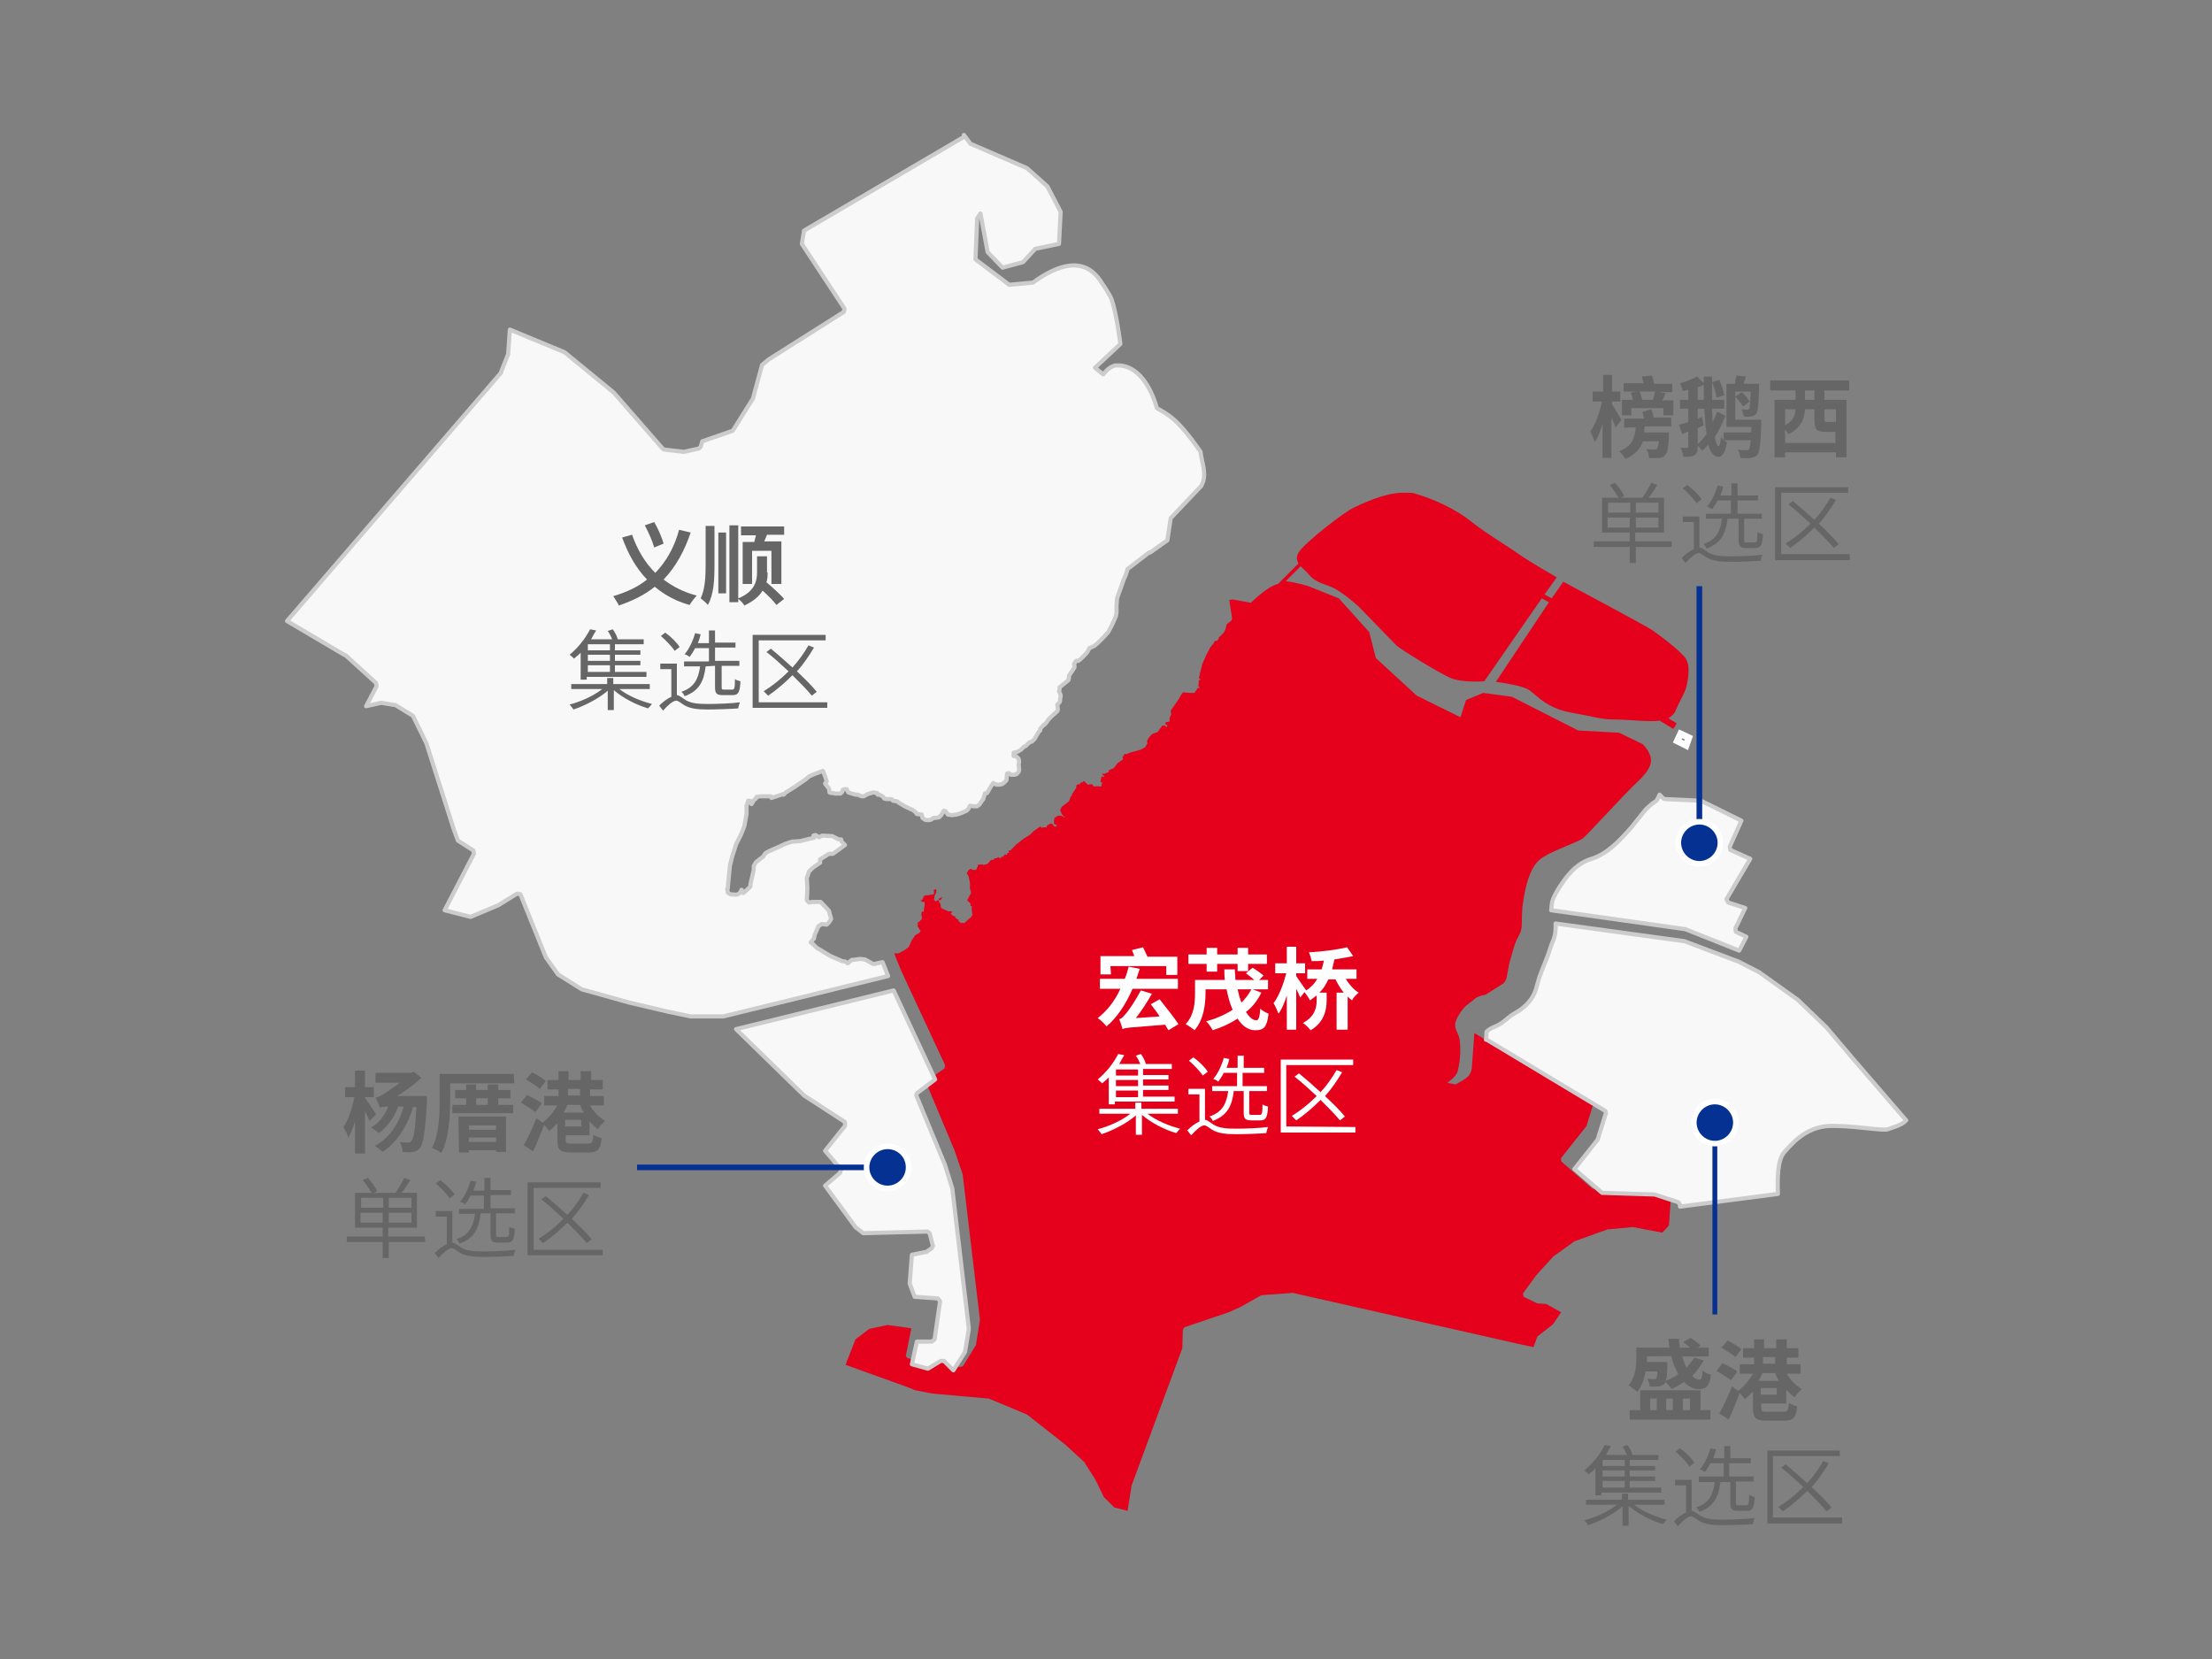 <?xml version="1.0" encoding="utf-8"?>
<!-- Generator: Adobe Illustrator 21.1.0, SVG Export Plug-In . SVG Version: 6.00 Build 0)  -->
<svg version="1.1" id="Layer_1" xmlns="http://www.w3.org/2000/svg" xmlns:xlink="http://www.w3.org/1999/xlink" x="0px" y="0px"
	 viewBox="0 0 400 300" style="enable-background:new 0 0 400 300;" xml:space="preserve">
<rect x="0" y="0" width="400" height="300" fill="#808080" stroke="none"/>
<style type="text/css">
	.st0{fill:#F8F8F8;stroke:#CCCCCC;stroke-width:0.75;stroke-linecap:round;stroke-linejoin:round;stroke-miterlimit:10;}
	.st1{fill:#E5001C;}
	.st2{fill:#72809B;stroke:#FFFFFF;stroke-width:1.2;stroke-miterlimit:10;}
	.st3{fill:none;stroke:#333333;stroke-miterlimit:10;}
	.st4{fill:#053193;stroke:#053193;stroke-width:1.011;stroke-miterlimit:10;}
	.st5{fill:#053193;}
	.st6{fill:#FFFFFF;}
	.st7{fill:#666666;}
	.st8{fill:#053193;stroke:#053193;stroke-width:1.025;stroke-miterlimit:10;}
	.st9{fill:#053193;stroke:#053193;stroke-width:0.875;stroke-miterlimit:10;}
</style>
<g>
	<g id="amk_2020">
		<path class="st0" d="M208,99.9l3.1-2.2l0.6-4l5.5-5.8c1.2-2.1,0.1-4.1-0.1-6.2c-4.3-6.2-5.9-6.7-7.9-7.9c-1-3.6-3.4-8.1-7.6-7.7
			c-1.2,0.3-2.1,1.6-2.1,1.6l-1.5-1.2l4.6-4.3c0,0-0.7-5.6-1.6-8.1c-0.4-1-1.8-3-1.8-3c-3-4.9-7.9-3.3-12.4,0l-4.3,0.4l-6.1-4.6
			l0.3-7.4l0.6-0.9l1.3,7l2.7,2.8l3.7-1l2.2-2.4l4.3-0.9l0.3-5.8l-2.4-4.6l-3.7-3.3L175.5,26l-1.2-1.6l0.1,0.3l-29,17l-0.4,2.4
			l7.7,11.7l-0.1,0.6L139,65l-1.2,1l-1.6,5.9V72l-3.7,5.9l-0.3,0.1l-5.2,1.8l-0.3,1l-0.3,0.3l-2.7,0.6h-0.1l-3.4-0.4l-0.3-0.1
			L111,71l-8.9-7.3l-9.9-4.1l-0.3,4.3V64l-1.3,3.3v0.1l-38.7,44.9l10.5,6.2h0.1l5.5,5l0.1,0.6l-1.9,3.6l2.7-0.6H69l2.4,0.4h0.1
			l3.1,1.9l0,0l0.1,0.1l2.4,4.9l0,0l5,15.7l0.7,1.9l2.8,1.8l0.1,0.6l-5.3,10.2l4.7,1.2l5-2.1l3.4-2.1l0.6,0.1l4.6,11.4l2.2,3.1
			l4.3,2.7l8.6,2.4l6.8,1.6l4.3,0.9h5.9l29.8-7.3l-1-2.5l-0.6,0.1l-0.4,0.1l-0.4,0.1h-0.4l-0.1-0.1l-1.3-0.7l-0.9-0.1l-0.6,0.1
			l-0.9,0.1l-0.7,0.6l-0.4-0.3l-0.6-0.1l-2.1-0.9l-2.5-1.5l-0.7-0.7l-0.4-0.3l0.6-0.7l0.1-0.6l0.7-1.6l0.6-0.4l0.9,0.1l0.4-0.4
			l0.4-0.6l-0.4-1.5l-1.5-1.6h-1.5l-0.6,0.1l-0.4-0.4l0.1-2.1l-0.1-1.9l0.4-1.2l0.7-0.7l1.3-0.9v-0.6l1.6-1h0.7l1-0.7l1.2-0.9
			l-0.6-0.6l-0.1-0.4h-0.4l-1.2-0.6l-1.8-0.1l-0.6,0.3l-0.6-0.4l-0.4,0.1l0.1,0.4l-1.3,0.3l-1.2,0.3l-1.5,0.1l-1.2,0.4l-1.3,0.6
			l-1.6,0.7l-0.7,0.4l-0.4,0.6l-1.3,1l-0.4,0.7v0.7l-0.3,1.3l-0.3,1.3v0.4l-0.6,0.6l-0.7,0.6l-0.3-0.6l-0.3,0.6l-0.6,0.3l-1.2-0.1
			l-0.4-0.3l-0.1-0.7h0.1l0.1-1.2l0.3-3l0.4-1.6l0.7-2.2l0.9-1.8l0.6-1.5l0.4-2.2v-1.5l0.3-0.9h0.3l0.3,0.6l0.4-0.7l0.4-0.3l0.1-0.3
			l0.7-0.1h1.2h0.7l0.1,0.3l1.2-0.4l0.9-0.3l0.1,0.1l0.4-0.4l1.6-1l1.9-1.3l0.7-0.6l0.9-0.4l1.6-0.6l0.4,1l0.3,0.9l-0.3,0.4l0.7,0.9
			l0.1,0.7l0.3,0.1h0.4l0.3,0.1h1l0.3-0.3l0.1-0.4l0.3-0.1h0.4l0.3,0.6l1.3,0.4h0.4l0.7,0.3h0.4l0.7-0.4l1-0.3l0.7,0.1l0.1,0.3h0.3
			l0.6,0.3l0.3,0.4l0.4,0.1h0.9l0.3,0.3l0.7,0.1l0.4,0.3l1,0.6l1.5,0.7l0.4,0.3l0.3,0.4l0.9,0.1l0.1,0.6l0.4,0.3l0.4,0.1h0.4
			l0.4-0.1l0.4-0.3h0.4l0.6-0.1l0.4-0.4l0.4-0.7l0.1-0.1l0.3,0.1l0.4,0.6l0.7,0.1l0.9-0.1l0.9-0.3l0.9-0.4l0.3-0.3l0.3-0.6l0.7,0.1
			h0.6l0.4-0.3l0.4-0.6l0.3-0.4l0.3-1l0.4-0.1l0.7-1.2l0.4-0.6l0.6,0.3h0.4l0.6-0.1l0.4-0.3l0.4-0.4l0.1-1.2l0.3-0.1l0.4,0.3h0.6
			l0.4-0.1l0.4-0.4l0.1-0.4l-0.1-1l0.1-0.4l-0.1-0.6l-0.4-0.4l-0.3-0.1h-0.1h-0.1v-0.6h0.1h0.1l0.3-0.1l0.3-0.1l0.6-0.4l0.4-0.4
			l0.1-0.1l0.3-0.1l0.1-0.1l0.6-0.6h0.1l0.3-0.1l0.1-0.1l0.1-0.1l0.3-0.3l0.7-1.2l0.1-0.1l0.1-0.1l0.1-0.1V132v-0.1l0,0v-0.1
			l0.6-0.7l0,0h0.1l0.1-0.1l0.3-0.3l0.4-0.6l0.6-0.6l1-0.9l0.1-0.3l-0.1-0.9l0.4-0.4l0.1-0.3v-0.4l0.1-0.3v-0.3l-0.3-0.7l0.1-0.3
			v-0.1v-0.3l1.6-1.3l0.1-0.4v-0.4l1-1.5v-0.3l-0.1-0.3l0.4-0.6h0.4l0.4-0.3l1-1l0.3-0.4l0.3-0.6l0.9-0.4l0.7-0.6l0.9-0.9l0.9-1
			l0.7-1.3l0.7-1.6l0.1-0.7v-1.2l0.1-1.3l1.2-3.4l0.4-0.9l0.3-1l3.9-3"/>
		<path class="st1" d="M222.8,111.8l-0.1,0.4l-0.9,0.7v0.1l-0.1,0.4l-0.1,0.4l-0.3,0.6l-0.9,0.9l-0.1,0.4h-0.1l-0.1,0.1v0.1h-0.4
			v0.1h-0.1l-0.1,0.3l-0.1,0.1l-0.1,0.1l-0.3,0.4l-0.1,0.1l-0.7,1.3l-0.4,0.9l-0.4,0.9l-0.6,2.5l0.3,0.3l-0.3,0.1l-0.1,1.2l0.3,0.1
			l-0.1,0.1h-0.3l-0.6,0.9h-0.9l-1.2-0.1l-0.4,0.6l-0.4,0.7l-0.7,1l-0.7,1l0.1,0.7l-0.3,0.6v0.6l-0.1,0.1l-0.6,0.1l-0.1,0.3l0.4,0.3
			l-0.1,0.3l-0.4-0.3h-0.4l-0.9,1.2l-0.9,0.3l-0.6,0.6l-0.4,0.7l0.1,0.4l-0.4,0.7l-0.7,0.4l-0.9,0.3l-1.2,0.3l-0.6,0.3l-0.3-0.1
			l-0.4,0.6l0.1,0.4l-1,0.7l-0.7,0.9l-0.9,0.4v0.3l-0.7,0.3h-0.4l-0.1,0.1l0.4,0.4l-0.1,0.1l-0.4-0.1l-0.1,0.4l-0.1,0.6l0.3,0.1
			l-0.1,0.4v0.3h-1.5l-0.1-0.3l-0.3-0.1l-0.6,0.1l-0.7-0.7l-0.3,0.3h-0.3l-0.1,0.3l-0.6,0.1l-0.1,0.6l-0.4,0.6l-0.4,0.6l0.1,0.1
			l-0.1,0.1h-0.1l-0.4,1l-1.3,1l-0.3,0.6l0.3,0.7l0.3,0.4l0.3,0.1l-0.1,0.1l-0.6-0.3h-0.6l-0.6,0.4l-0.1,0.4v0.6v0.1h0.1l0.1,0.1
			l0.3,0.1l-0.1,0.3h-0.1l-0.3-0.1l-0.3-0.4l-0.3-0.1l-0.7,0.4v0.3h-0.6l-0.4,0.1l-0.1-0.3l-1.3,0.9l-0.7,0.7l-1,0.6l-1.3,1
			l-1.2,1.2h-0.3v0.3h0.1v0.1l-0.4,0.1v0.3l-0.4-0.1l-0.3,0.4L181,155l-0.1,0.3l-0.3-0.3l-0.3,0.1v0.1h-0.4l-0.3,0.3h-0.4l-0.6,0.7
			l-0.3,0.1l-0.4,0.1l-0.4-0.1l-0.7,0.1v0.3l-0.3,0.6h-0.8l-0.1-0.1h0.3l-0.4-0.1l-0.4,0.3l-0.3,0.6l0.3,0.3l0.3,1.3v1.2l0.1,0.1
			l0.1,0.6l-0.4,0.7l-0.3,0.6l0.6,0.6v0.4l0.3,0.1l-0.1,0.3l0.1,1l0.1,0.1l-0.4,0.7h-0.1l-1,0.9h-0.7l-0.4-0.4l0.1-0.1l-0.6-0.4
			l-0.1-0.3l-0.4-0.1l-0.4-0.4l0.3-0.3l-0.1-0.1h-0.6l-0.7-0.3l-0.6-0.3l-0.1-0.3v-0.4l-0.3-0.4v-0.6l0.6-0.3l-0.3,0.6l-0.3-0.1
			l-0.6,0.3l-0.3-0.3l0.1-0.7l0.3-0.6v-0.6l-0.4,0.1l-0.1,0.1l0.1,0.1v0.3v0.3l-0.6,0.1l-0.6,0.1h-0.3l-0.3,0.1l-0.3,0.7l-0.3,0.1
			h-0.1l0.4,0.3h0.4v0.6l-0.1,0.6l-0.1,0.6l-0.3-0.1l-0.1,0.6l0.1,0.4v0.4l-0.4,0.4l-0.4,0.3l0.1,0.3l-0.1,0.3l0.6,0.9l-0.4,0.4
			l-0.6,0.3l-0.6,0.9l-0.6,1.3l-0.9,0.6l-0.7,0.4l-0.3,0.1h-0.7l1.2,3l0,0l0,0l0,0l0,0l8,17.2l-0.1,0.6l-3.4,2.4l5.2,12.4l0,0
			l1.5,4.4v0.1l3.1,26.1v0.1l-0.7,4.4v0.1l-2.4,3.9l-0.7,0.1l-1.9-1.9l-2.2,1.5H169l-4.9-1.2l-0.3-0.4l1-5l-4.3-0.6l-3.3,0.7
			l-2.5,1.9l-1.8,4.6l0,0l11.1,4l1.5,0.6l3.1,0.6l10.1,0.9h0.1l6.7,2.8h0.1l0,0l0,0l7,5.5l0,0l3.6,3.3v0.1l1.9,3l0,0l1.5,3.1
			l1.9,1.9l2.4,0.6l0.7-4.4v-0.1l9.2-24.9l0.1-3.4l0.3-0.4l8-2.7l2.2-1l3.7-2.1h0.1l5.5-0.4h0.1l40.7,9.2l2.8,0.6l0.7-1.9l0.1-0.1
			l2.7-2.1l1.5-2.2l-2.7-1.5l-1.5-0.1H278l-2.5-1.2l-0.1-0.6l2.4-3.3l0,0l3.1-3.4l0,0l3.9-2.8h0.1l5.8-2.1h0.1l4.4-0.4h0.1l5.3,1
			l1.2-1.3l0.3-4.4v-0.6l-4.1-1.3l-9.8-0.3l-0.3-0.1l-5.6-4.9v-0.6l4.6-5.8l1.2-3.9l-21.5-12.9c-0.1,2.2-0.4,5.2-0.4,5.6
			c0,0.6-0.1,1.8-0.9,2.4c-0.7,0.6-2.1,1.3-2.1,1.3l-1.5-0.3c0,0,1.6-1,1.9-2.1c0.3-1.2,0.6-3.1,0.4-5.2c-0.1-2.1-1.6-2.4-0.4-4.6
			c1.2-2.2,1.9-2.2,3.1-3.3c0.4-0.3,1-0.6,1.9-0.7l3.3-2.1l0.3-0.4c0.1-0.3,0.3-0.6,0.3-0.9c0.6-3.4,0.4-2.1,1.2-5
			c0.9-3,1.5-2.2,1.5-4.9s0.3-4.1,0.6-5.6c0.3-1.3,1-4.3,2.7-5.6c1.5-1.3,5.8-2.7,7.6-3.7c0.7-0.4,6.8-7.3,10.4-10.7
			c2.4-2.4,2.8-4,0.6-6.4l-4.3-2.1l-7.4-0.4l-12-6.1l-5.2-0.7l-3.1,1.3l-1,3.1l-7.9-3.9l-7.4-6.8l-1.2-4.7l-5.5-6.1l-5.5-2.2
			c0,0-2.2-0.7-4.1-0.9l2.7-2.7c0.4,0.4,1,0.9,1.5,1.5c1.3,1.6,3.3,1.8,4.6,2.5s3.1,2.1,4.4,3.3c1.3,1.3,6.2,6.4,6.8,7
			s7.7,5,9.8,5.9s6.1,0.6,6.1,0.6l10.4-15l1.3,0.7l-9.6,14.4c0,0,5,0.6,6.2,1.6c1.3,1,3.1,3.1,7.1,3.9c4,0.7,5.8,1.3,7.9,1.3
			c2.2,0,4.9,0.3,6.8,0.3c0.6,0,1.2,0,1.6-0.1l2.5,1.5l0.6-1l-1.5-0.9c0.4-0.3,0.9-0.6,1.2-1.2c0.7-1.6,1.5-3,1.9-4
			c0.3-1,1-4,0.1-5.5s-5.2-4.6-6.2-5.3s-16-8.7-16-8.7l-2.1,3l-1.3-0.7l2.2-3.1c0,0-4.9-2.8-7-4.3s-5.9-3.7-8.6-5.9
			c-2.8-2.2-6.7-4-10.2-5c-0.4-0.1-1-0.1-1.6-0.1l0,0c-0.1,0-0.4,0-0.6,0c-3.4,0.1-7.4,2.1-8.7,2.7c-1.6,0.7-8.6,6.1-9.9,8
			c-0.6,0.9-0.4,1.5-0.1,2.1l-3.7,3.7l0,0c-1.9,0.4-4.9,3.4-4.9,3.4l-3.3-0.6l-0.6,0.1"/>
		<g>
			<path class="st0" d="M288.9,206.1l-4.2,5.3l5,4.3l9.4,0.3h0.1l4.3,1.4l0.3,0.4v0.4l17.7-2.3c-0.1-2.7-0.1-6.2,1.2-7.6
				c1.7-1.9,4.3-4.9,9.1-4.7c4.7,0.1,8.5,0.9,9.6,0.6c0.7-0.3,2.3-0.6,3.3-1.6l-9.4-10.9l-5-5.9l-5.2-5l-7-5l-3.7-1.9l-9.8-3.7
				l-23.3-3.2c0,1.4,0,1.9-0.4,3c-0.6,1.3-0.7,2.2-1.6,4.3c-0.9,2.2-1,2.6-1.3,3.7c-0.3,1.2-0.7,2.4-2,3.7s-2,1.3-3.2,2.3
				s-1.6,1.3-2.6,1.7s-1.4,0.9-1.4,0.9s0,1-0.1,1.4l0.3,0.1l0,0l21.3,12.8l0.1,0.4L288.9,206.1L288.9,206.1z"/>
		</g>
		<g>
			<path class="st0" d="M307.6,144.8l-6.5-0.3l-0.3-0.1l-0.7-0.7c-0.3,0.7-0.6,1.2-0.7,1.2c-1,0.6-1.9,1.6-1.9,1.6s-0.3,0.4-2.4,3
				c-2.1,2.4-4.4,4.9-7.3,5.8c-3,0.9-4.7,3.4-6.1,5.6c-1.2,2.1-1,2.1-1.2,3.7l24.1,3.4h0.1l9.8,3.9l1.3-2.5l-1.9-0.9l-0.1-0.6
				l1.8-3.7l-3.1-1l-0.3-0.6l4.3-7.3l-3.6-1.6l-0.1-0.6l2.1-4.7L307.6,144.8z"/>
		</g>
		<g>
			<polygon class="st0" points="169.1,195.2 161.6,179.1 133.1,186.1 145.4,198.1 152.8,202.9 152.8,203.6 149.2,208.1 152.1,211.5 
				151.9,212.1 149.2,214.4 154.7,221.9 156.1,223 167.7,222.7 168.1,223 168.7,225.3 168.5,225.7 167.5,226.4 167.4,226.4 
				164.9,226.9 164.5,232.1 165.4,234.5 169.6,234.8 170,235.3 169,242.2 168.5,242.6 165.8,242.6 164.9,246.7 167.8,247.5 
				170.1,246.1 170.7,246.1 172.4,247.8 174.5,244.5 175.2,240.3 172.2,214.9 170.9,210.7 165.7,198.1 165.8,197.7 			"/>
		</g>
		<path id="PASIR_RIS-PUNGGOL_3_" class="st2" d="M305.4,133.4l-0.5,1.4l-1.6-0.8l0.6-1.3L305.4,133.4L305.4,133.4z"/>
		<g>
			<g>
				<path class="st3" d="M307.7,154.6"/>
			</g>
		</g>
	</g>
	<g>
		<g>
			<path class="st4" d="M115.2,211.1H157"/>
			<g>
				<circle class="st5" cx="160.5" cy="211.1" r="3.8"/>
				<path class="st6" d="M163.8,211.1c0,1.8-1.5,3.3-3.3,3.3s-3.3-1.5-3.3-3.3s1.5-3.3,3.3-3.3S163.8,209.2,163.8,211.1
					 M164.8,211.1c0-2.4-1.9-4.3-4.3-4.3s-4.3,1.9-4.3,4.3s1.9,4.3,4.3,4.3S164.8,213.5,164.8,211.1L164.8,211.1z"/>
			</g>
		</g>
	</g>
	<g>
		<g>
			<path class="st7" d="M292.1,77.3c-0.1-0.5-0.4-1.1-0.7-1.8v7.3h-1.6v-6.2c-0.4,1.3-0.8,2.5-1.4,3.3c-0.2-0.5-0.6-1.4-0.8-1.9
				c0.9-1.2,1.7-3.5,2.1-5.4H288v-1.8h1.9v-3h1.6v3h1.5v1.8h-1.5v0.5c0.4,0.6,1.5,2.4,1.7,2.9L292.1,77.3z M298.6,74
				c0.2,0.5,0.4,1.1,0.4,1.5h3.2v1.6h-4.8c0,0.4-0.1,0.7-0.1,1.1h4.5c0,0,0,0.4,0,0.7c-0.1,2-0.3,3-0.7,3.4
				c-0.3,0.4-0.7,0.5-1.1,0.5s-1.1,0.1-1.8,0c0-0.5-0.2-1.2-0.5-1.6c0.6,0.1,1.2,0.1,1.4,0.1c0.2,0,0.4,0,0.5-0.1
				c0.1-0.2,0.3-0.6,0.4-1.4h-2.9c-0.5,1.4-1.4,2.4-3.2,3.2c-0.2-0.4-0.7-1.1-1.1-1.4c2.3-0.9,2.8-2.3,3-4.3h-2.1v-1.6h3.6
				c-0.1-0.4-0.2-0.8-0.3-1.2L298.6,74z M302.6,72.3v2.8h-1.8v-1.3H295v1.3h-1.7v-2.8h2c-0.1-0.4-0.2-0.9-0.4-1.3l1.3-0.2h-2.6v-1.5
				h3.6c-0.1-0.4-0.2-0.9-0.3-1.2l1.8-0.2c0.2,0.4,0.3,1,0.4,1.5h3.3v1.5H300l1.2,0.2c-0.2,0.5-0.4,0.9-0.6,1.3h2V72.3z M296.5,70.8
				c0.2,0.5,0.4,1.1,0.5,1.5h1.9c0.2-0.5,0.3-1.1,0.4-1.5H296.5z"/>
			<path class="st7" d="M312,75.2c-0.5,1.4-1.2,2.7-1.9,3.8c0.2,1.1,0.4,1.7,0.7,1.7c0.2,0,0.3-0.7,0.4-1.7c0.2,0.4,0.8,0.8,1.1,1
				c-0.4,2.1-1,2.7-1.6,2.6c-0.8,0-1.4-0.8-1.8-2.2c-0.3,0.4-0.7,0.8-1.1,1.1c-0.2-0.3-0.5-0.6-0.8-0.9v0.2c0,0.8-0.1,1.2-0.6,1.5
				c-0.4,0.3-1.1,0.3-2,0.3c0-0.5-0.3-1.2-0.5-1.6c0.5,0,1,0,1.2,0s0.2-0.1,0.2-0.2V78l-1.1,0.5l-0.6-1.7c0.5-0.1,1-0.3,1.7-0.5
				v-2.4h-1.5v-1.6h1.5v-1.8c-0.4,0.1-0.7,0.2-1,0.2c-0.1-0.4-0.3-1-0.5-1.4c1.1-0.3,2.3-0.8,3.1-1.2l1.2,1.2v-1.2h1.5
				c0,1.5,0,2.9,0,4.2h2.2v1.6h-2.2c0,0.9,0.1,1.8,0.1,2.5c0.3-0.7,0.6-1.3,0.8-2L312,75.2z M307,72.3h1.1c0-0.8,0-1.8,0-2.7
				c-0.4,0.2-0.7,0.3-1.1,0.4V72.3z M307,80.3c0.6-0.5,1.1-1.1,1.6-1.8c-0.2-1.3-0.3-2.8-0.4-4.6H307v1.8l0.8-0.3l0.3,1.5l-1.1,0.5
				L307,80.3L307,80.3z M310.4,71.9c-0.1-0.7-0.4-1.9-0.8-2.8l1.3-0.4c0.4,0.9,0.8,2,0.9,2.8L310.4,71.9z M318.5,75.7
				c0,0,0,0.4,0,0.7c-0.1,3.8-0.3,5.2-0.7,5.8c-0.3,0.4-0.7,0.5-1.2,0.6c-0.4,0.1-1.1,0.1-1.9,0c0-0.5-0.2-1.1-0.5-1.5
				c0.7,0.1,1.3,0.1,1.6,0.1c0.2,0,0.4,0,0.5-0.2s0.2-0.6,0.3-1.6h-4.9v-1.4h5v-1h-4.5v-7.8h1.5c0.1-0.5,0.2-1.1,0.3-1.5l1.7,0.2
				c-0.1,0.5-0.3,0.9-0.4,1.3h2.8c0,0,0,0.4,0,0.6c-0.1,3.2-0.2,4.4-0.5,4.8c-0.2,0.3-0.5,0.4-0.9,0.5c-0.3,0.1-0.9,0.1-1.4,0
				c0-0.4-0.2-1-0.4-1.3c0.4,0,0.8,0.1,1,0.1s0.3,0,0.4-0.2s0.2-1,0.3-3.1h-2.8v5.1h4.7V75.7z M315,70.9c0.5,0.5,1.1,1.2,1.4,1.7
				l-1.2,0.9c-0.3-0.5-0.9-1.2-1.4-1.8L315,70.9z"/>
			<path class="st7" d="M329.9,70.6v1.7h4v10.4H332v-0.9h-9.2v0.9h-1.9V72.3h3.8v-1.7h-4.6v-1.8h14.3v1.8
				C334.4,70.6,329.9,70.6,329.9,70.6z M331.9,80.1v-2h-0.1h-1.7c-1.7,0-2-0.5-2-2.4V74h-1.7c-0.1,1.7-0.7,3.4-3,4.5
				c-0.1-0.2-0.4-0.5-0.6-0.8v2.4H331.9z M322.8,74v2.9c1.5-0.8,1.8-1.8,1.9-2.9H322.8z M328.1,70.6h-1.7v1.7h1.7V70.6z M329.9,74
				v1.7c0,0.5,0.1,0.6,0.5,0.6h1.3c0.1,0,0.2,0,0.3,0V74H329.9z"/>
			<path class="st7" d="M302.4,98.9h-6.6v2.9h-1.1v-2.9h-6.5v-1h6.5v-1.6h-5V90h3c-0.4-0.6-1-1.6-1.6-2.3l0.9-0.4
				c0.7,0.7,1.4,1.7,1.7,2.4l-0.6,0.3h3.9c0.6-0.8,1.2-1.9,1.6-2.7l1.1,0.4c-0.5,0.8-1,1.6-1.6,2.3h2.8v6.3h-5.2v1.6h6.6v1H302.4z
				 M290.8,92.7h4v-1.8h-4V92.7z M294.7,95.4v-1.8h-4v1.8H294.7z M299.9,90.9h-4.1v1.8h4.1V90.9z M299.9,93.6h-4.1v1.8h4.1V93.6z"/>
			<path class="st7" d="M307.3,99c0.4,0,0.8,0.4,1.6,0.9c1,0.6,2.3,0.7,4,0.7c1.8,0,4.3-0.1,5.8-0.3c-0.1,0.3-0.3,0.8-0.3,1.1
				c-1.2,0.1-4,0.2-5.6,0.2c-1.9,0-3.2-0.2-4.2-0.8c-0.6-0.4-1.1-0.8-1.4-0.8c-0.6,0-1.5,0.8-2.4,1.8l-0.7-0.9
				c0.7-0.7,1.5-1.3,2.2-1.6v-4.9h-2v-1h3V99z M306.8,91c-0.5-0.8-1.6-1.9-2.5-2.7l0.8-0.6c1,0.7,2.1,1.8,2.6,2.6L306.8,91z
				 M312.4,93.8c-0.3,2.6-1.1,4.4-3.8,5.4c-0.1-0.3-0.4-0.7-0.6-0.8c2.4-0.8,3.1-2.4,3.4-4.6h-2.9v-0.9h4.5v-2.4h-2.4
				c-0.3,0.6-0.7,1.2-1,1.6c-0.2-0.2-0.6-0.4-0.9-0.5c0.8-0.9,1.5-2.4,1.9-3.8l1,0.2c-0.1,0.5-0.3,1.1-0.5,1.6h2v-2.2h1.1v2.2h3.7
				v0.9h-3.7v2.4h4.4v0.9h-3.2v3.9c0,0.4,0.1,0.4,0.5,0.4h1.4c0.4,0,0.5-0.2,0.5-1.9c0.2,0.2,0.7,0.3,1,0.4c-0.1,2-0.4,2.5-1.4,2.5
				h-1.6c-1.1,0-1.4-0.3-1.4-1.4v-3.9C314.4,93.8,312.4,93.8,312.4,93.8z"/>
			<path class="st7" d="M334.5,100.3v1H321V88.1h13.2v1h-12.1v11.1h12.4V100.3z M331.6,99.1c-0.8-1-2.1-2.3-3.5-3.7
				c-1.4,1.4-2.9,2.7-4.4,3.7c-0.2-0.2-0.6-0.6-0.8-0.8c1.6-1,3.1-2.2,4.5-3.6c-1.3-1.2-2.7-2.5-4-3.5l0.8-0.6
				c1.2,1,2.6,2.2,3.9,3.4c1.1-1.2,2.1-2.6,2.9-4l1,0.4c-0.9,1.5-1.9,3-3.1,4.3c1.4,1.3,2.8,2.7,3.6,3.7L331.6,99.1z"/>
		</g>
	</g>
	<g>
		<g>
			<path class="st6" d="M204.8,178.8c-1.2,2.8-2.8,5.2-4.7,6.8c-0.3-0.4-1.1-1.2-1.6-1.5c1.7-1.3,3.1-3.1,4.1-5.3h-3.7V177h4.5
				c0.3-0.7,0.5-1.4,0.7-2.2l2,0.4c-0.2,0.6-0.4,1.2-0.6,1.8h7.5v1.8H204.8z M200.9,176.2H199v-3.3h6.1c-0.1-0.4-0.3-0.8-0.4-1.1
				l2-0.5c0.2,0.5,0.6,1.2,0.8,1.7h5.4v3.3h-2v-1.6h-10.1L200.9,176.2L200.9,176.2z M211.3,186.3c-0.2-0.3-0.4-0.6-0.6-1
				c-6.2,0.5-7.1,0.5-7.7,0.8c-0.1-0.4-0.4-1.3-0.6-1.8c0.4-0.1,0.7-0.4,1.1-0.9c0.5-0.5,1.8-2.4,2.8-4.3l2,0.6
				c-0.9,1.6-1.9,3.1-2.9,4.4l4.3-0.3c-0.5-0.8-1.1-1.5-1.6-2.2l1.6-0.9c1.1,1.4,2.7,3.4,3.4,4.5L211.3,186.3z"/>
			<path class="st6" d="M228.1,179.5c-0.7,1.4-1.6,2.6-2.8,3.5c0.6,0.9,1.2,1.5,1.9,1.5c0.4,0,0.6-0.6,0.7-2.1
				c0.4,0.4,1,0.7,1.5,0.9c-0.3,2.5-0.9,3-2.4,3c-1.3,0-2.4-0.8-3.2-2.1c-1.4,0.9-2.9,1.6-4.5,2.1c-0.2-0.4-0.8-1.3-1.2-1.6
				c1.8-0.5,3.4-1.2,4.8-2.1c-0.5-1.1-0.8-2.3-1.1-3.7H218v0.6c0,2-0.3,4.9-2,6.8c-0.3-0.3-1.2-0.9-1.6-1.1c1.6-1.7,1.7-4,1.7-5.7
				v-2.3h5.4c-0.1-0.6-0.1-1.3-0.1-1.9h1.9c0,0.7,0.1,1.3,0.1,1.9h3.4c-0.4-0.4-1-0.8-1.5-1.2l1.2-1c0.7,0.4,1.5,1,2,1.4l-0.8,0.8
				h1.6v1.7h-2.8L228.1,179.5z M218.2,174.3h-3.3v-1.7h3.3v-1.2h1.9v1.2h3.7v-1.2h1.9v1.2h3.4v1.7h-3.4v1.3h-1.9v-1.3h-3.7v1.4h-1.9
				L218.2,174.3L218.2,174.3z M223.8,178.9c0.2,0.9,0.4,1.7,0.7,2.4c0.7-0.7,1.3-1.5,1.8-2.4H223.8z"/>
			<path class="st6" d="M243.4,177.1c0.6,0.9,1.4,1.9,2.3,2.4c-0.4,0.3-1,0.9-1.2,1.4c-0.3-0.2-0.5-0.4-0.8-0.7v6h-2v-6.7h1.3
				c-0.6-0.7-1.1-1.6-1.5-2.4h-1.3c-0.4,0.9-0.9,1.7-1.6,2.4h1.3v1.4c0,1.8-0.5,4-2.9,5.4c-0.3-0.4-1-1.1-1.4-1.3
				c2.2-1.2,2.5-2.8,2.5-4.2V180c-0.4,0.3-0.8,0.6-1.2,0.9c-0.2-0.4-0.7-1.1-1-1.5l-0.8,1c-0.1-0.4-0.4-1-0.7-1.6v7.4h-1.7V180
				c-0.4,1.3-0.9,2.5-1.5,3.3c-0.2-0.5-0.6-1.4-0.9-1.9c1-1.3,1.8-3.5,2.3-5.4h-2v-1.8h2.1v-3h1.7v3h1.6v1.8h-1.6v0.5
				c0.4,0.6,1.5,2.2,1.8,2.6c0.8-0.5,1.5-1.2,2-2.1h-1.8v-1.7h2.6c0.1-0.5,0.3-1,0.4-1.6c-0.7,0.1-1.5,0.1-2.2,0.1
				c-0.1-0.5-0.3-1.1-0.5-1.6c2.4-0.1,5.2-0.5,6.9-0.9l1.1,1.6c-1,0.2-2.2,0.4-3.4,0.6c-0.1,0.6-0.3,1.2-0.4,1.8h4.4v1.7h-1.9V177.1
				z"/>
			<path class="st6" d="M207.5,201.4c1.5,1.2,3.9,2.2,5.9,2.7c-0.2,0.2-0.5,0.6-0.7,0.8c-2.1-0.6-4.6-1.9-6.2-3.3v3.6h-1.1v-3.5
				c-1.6,1.4-4.1,2.7-6.2,3.4c-0.2-0.3-0.5-0.7-0.7-0.9c2-0.5,4.4-1.6,5.9-2.8h-5.6v-0.9h6.5v-1.1h1.1v1.1h6.6v0.9H207.5z
				 M200.8,194.5c-0.4,0.5-1,1-1.5,1.4c-0.2-0.2-0.5-0.5-0.8-0.7c1.7-1.4,3-3.2,3.7-4.6l1.1,0.2c-0.3,0.5-0.6,1-0.9,1.6h3.8
				c-0.2-0.5-0.5-1.1-0.8-1.5l0.9-0.3c0.4,0.5,0.8,1.3,0.9,1.8h4.7v0.9h-5.2v1.1h4.6v0.8h-4.6v1.1h4.6v0.8h-4.6v1.2h5.7v0.9h-10.8
				v0.5h-1.1v-5.2H200.8z M205.8,193.4h-4v1.1h4V193.4z M205.8,195.3h-4v1.1h4V195.3z M205.8,197.2h-4v1.2h4V197.2z"/>
			<path class="st6" d="M217.9,202.5c0.4,0,0.8,0.4,1.6,0.9c1,0.6,2.3,0.7,4,0.7c1.8,0,4.3-0.1,5.8-0.3c-0.1,0.3-0.3,0.8-0.3,1.1
				c-1.2,0.1-4,0.2-5.6,0.2c-1.9,0-3.2-0.2-4.2-0.8c-0.6-0.4-1.1-0.8-1.4-0.8c-0.6,0-1.5,0.8-2.4,1.8l-0.7-0.9
				c0.7-0.7,1.5-1.3,2.2-1.6v-4.9h-2v-1h3L217.9,202.5L217.9,202.5z M217.5,194.5c-0.5-0.8-1.6-1.9-2.5-2.7l0.8-0.6
				c1,0.7,2.1,1.8,2.6,2.6L217.5,194.5z M223.1,197.3c-0.3,2.6-1.1,4.4-3.8,5.4c-0.1-0.3-0.4-0.7-0.6-0.8c2.4-0.8,3.1-2.4,3.4-4.6
				h-2.9v-0.9h4.5V194h-2.4c-0.3,0.6-0.7,1.2-1,1.6c-0.2-0.2-0.6-0.4-0.9-0.5c0.8-0.9,1.5-2.4,1.9-3.8l1,0.2
				c-0.1,0.5-0.3,1.1-0.5,1.6h2v-2.2h1.1v2.2h3.7v0.9h-3.9v2.4h4.4v0.9h-3.2v3.9c0,0.4,0.1,0.4,0.5,0.4h1.4c0.4,0,0.5-0.2,0.5-1.9
				c0.2,0.2,0.7,0.3,1,0.4c-0.1,2-0.4,2.5-1.4,2.5h-1.6c-1.1,0-1.4-0.3-1.4-1.4v-3.9L223.1,197.3L223.1,197.3z"/>
			<path class="st6" d="M245.1,203.8v1h-13.5v-13.2h13.1v1h-12.1v11.1L245.1,203.8L245.1,203.8z M242.3,202.6
				c-0.8-1-2.1-2.3-3.5-3.7c-1.4,1.4-2.9,2.7-4.4,3.7c-0.2-0.2-0.6-0.6-0.8-0.8c1.6-1,3.1-2.2,4.5-3.6c-1.3-1.2-2.7-2.5-4-3.5
				l0.8-0.6c1.2,1,2.6,2.2,3.9,3.4c1.1-1.2,2.1-2.6,2.9-4l1,0.4c-0.9,1.5-1.9,3-3.1,4.3c1.4,1.3,2.8,2.7,3.6,3.7L242.3,202.6z"/>
		</g>
	</g>
	<g>
		<g>
			<path class="st7" d="M66.8,202.7c-0.2-0.5-0.5-1.2-0.8-1.8v7.7h-1.8v-5.8c-0.4,1.2-0.8,2.2-1.2,2.9c-0.2-0.6-0.6-1.4-0.9-1.9
				c0.9-1.2,1.6-3.5,2-5.4h-1.7v-1.8h1.8v-3H66v3h1.6v1.8H66v0.1c0.4,0.6,1.7,2.5,2,3L66.8,202.7z M77.2,198.5c0,0,0,0.6,0,0.8
				c-0.3,5.4-0.7,7.5-1.2,8.2c-0.4,0.5-0.8,0.7-1.3,0.8c-0.4,0.1-1.1,0.1-1.9,0c0-0.5-0.2-1.3-0.5-1.8c0.6,0.1,1.2,0.1,1.5,0.1
				s0.4,0,0.6-0.3c0.4-0.4,0.7-2,0.9-6.1h-0.6c-1.1,3.6-3,6.4-5.5,8.1c-0.3-0.3-1-0.8-1.4-1.1c2.6-1.4,4.3-3.9,5.2-7.1h-1
				c-0.7,2-2,3.7-3.5,4.8c-0.3-0.3-1-0.8-1.4-1c1.4-0.8,2.5-2.2,3.1-3.8h-0.1c-0.6,0-1.3,0.1-1.4,0.2c-0.1-0.4-0.5-1.3-0.8-1.8
				c0.5-0.1,1.1-0.4,1.7-0.8c0.4-0.3,1.5-1,2.7-1.9h-4.4V194h6.5l0.4-0.2l1.4,1.1c-1.4,1.3-2.9,2.4-4.4,3.3h5.4V198.5z"/>
			<path class="st7" d="M93,195.9H81.4v3.2c0,2.7-0.2,6.8-1.6,9.4c-0.4-0.3-1.2-0.8-1.7-0.9c1.3-2.4,1.4-6,1.4-8.5v-4.9h13.4
				L93,195.9L93,195.9z M90,199.8h2.8v1.5h-11v-1.5h2.5v-1.2h-2v-1.5h2v-1h1.8v1h2.1v-1h1.9v1h2.2v1.5h-2.2v1.2H90z M82.9,201.9h8.6
				v6.4h-1.8V208h-4.9v0.4H83L82.9,201.9L82.9,201.9z M84.8,203.5v0.8h4.9v-0.8H84.8z M89.7,206.5v-0.8h-4.9v0.8H89.7z M86.1,199.8
				h2.1v-1.2h-2.1V199.8z"/>
			<path class="st7" d="M96.8,201.1c-0.6-0.5-1.7-1.2-2.6-1.7l1.1-1.4c0.8,0.4,2,1,2.7,1.5L96.8,201.1z M102.3,205.1v1
				c0,0.6,0.1,0.7,1.1,0.7h2.9c0.7,0,0.9-0.2,1-1.6c0.4,0.3,1.1,0.5,1.5,0.6c-0.2,2-0.7,2.6-2.3,2.6h-3.2c-2,0-2.5-0.5-2.5-2.2v-3.1
				c-0.5,0.5-0.9,1-1.5,1.4c-0.2-0.3-0.6-0.7-0.9-1.1c-0.6,1.6-1.3,3.3-2,4.8l-1.7-1.1c0.7-1.2,1.6-3.1,2.3-4.9l1.1,0.8
				c1-0.7,2-1.9,2.7-3.1h-2.4v-1.7h2.6V197h-2v-1.7h2v-1.6h1.8v1.6h2.2v-1.6h1.9v1.6h2.1v1.7h-2.3v1.2h2.5v1.7h-2.5
				c0.6,1.1,1.6,2.1,2.7,2.8c-0.4,0.4-1,1-1.3,1.5c-0.5-0.4-1-0.9-1.5-1.4v2.5h-4.3V205.1z M97.6,196.9c-0.5-0.5-1.7-1.2-2.5-1.7
				l1.1-1.3c0.8,0.4,2,1.1,2.5,1.6L97.6,196.9z M102.6,199.8c-0.2,0.5-0.4,0.9-0.7,1.4h3.7c-0.3-0.4-0.5-0.9-0.7-1.4H102.6z
				 M105.1,202.5h-2.9v1.2h2.9V202.5z M102.7,198.1h2.2v-1.2h-2.2V198.1z"/>
			<path class="st7" d="M76.9,224.6h-6.6v2.9h-1.1v-2.9h-6.5v-1h6.5V222h-5v-6.3h3c-0.4-0.6-1-1.6-1.6-2.3l0.9-0.4
				c0.7,0.7,1.4,1.7,1.7,2.4l-0.6,0.3h3.9c0.6-0.8,1.2-1.9,1.6-2.7l1.1,0.4c-0.5,0.8-1,1.6-1.6,2.3h2.8v6.3h-5.2v1.6h6.6L76.9,224.6
				L76.9,224.6z M65.3,218.4h4v-1.8h-4V218.4z M69.2,221.1v-1.8h-4v1.8H69.2z M74.4,216.6h-4.1v1.8h4.1V216.6z M74.4,219.3h-4.1v1.8
				h4.1V219.3z"/>
			<path class="st7" d="M81.8,224.7c0.4,0,0.8,0.4,1.6,0.9c1,0.6,2.3,0.7,4,0.7c1.8,0,4.3-0.1,5.8-0.3c-0.1,0.3-0.3,0.8-0.3,1.1
				c-1.2,0.1-4,0.2-5.6,0.2c-1.9,0-3.2-0.2-4.2-0.8c-0.6-0.4-1.1-0.8-1.4-0.8c-0.6,0-1.5,0.8-2.4,1.8l-0.7-0.9
				c0.7-0.7,1.5-1.3,2.2-1.6v-5h-2v-1h3V224.7z M81.3,216.7c-0.5-0.8-1.6-1.9-2.5-2.7l0.8-0.6c1,0.7,2.1,1.8,2.6,2.6L81.3,216.7z
				 M86.9,219.5c-0.3,2.6-1.1,4.4-3.8,5.4c-0.1-0.3-0.4-0.7-0.6-0.8c2.4-0.8,3.1-2.4,3.4-4.6H83v-0.9h4.5v-2.4h-2.4
				c-0.3,0.6-0.7,1.2-1,1.6c-0.2-0.2-0.6-0.4-0.9-0.5c0.8-0.9,1.5-2.4,1.9-3.8l1,0.2c-0.1,0.5-0.3,1.1-0.5,1.6h2V213h1.1v2.2h3.7
				v0.9h-3.7v2.4h4.4v0.9h-3.4v3.9c0,0.4,0.1,0.4,0.5,0.4h1.4c0.4,0,0.5-0.2,0.5-1.9c0.2,0.2,0.7,0.3,1,0.4c-0.1,2-0.4,2.5-1.4,2.5
				h-1.6c-1.1,0-1.4-0.3-1.4-1.4v-3.9h-1.8V219.5z"/>
			<path class="st7" d="M109,226v1H95.4v-13.2h13.2v1H96.5V226H109z M106.1,224.8c-0.8-1-2.1-2.3-3.5-3.7c-1.4,1.4-2.9,2.7-4.4,3.7
				c-0.2-0.2-0.6-0.6-0.8-0.8c1.6-1,3.1-2.2,4.5-3.6c-1.3-1.2-2.7-2.5-4-3.5l0.8-0.6c1.2,1,2.6,2.2,3.9,3.4c1.1-1.2,2.1-2.6,2.9-4
				l1,0.4c-0.9,1.5-1.9,3-3.1,4.3c1.4,1.3,2.8,2.7,3.6,3.7L106.1,224.8z"/>
		</g>
	</g>
	<g>
		<path class="st8" d="M307.3,106v43"/>
		<g>
			<circle class="st5" cx="307.3" cy="152.4" r="3.8"/>
			<path class="st6" d="M307.3,155.7c-1.8,0-3.3-1.5-3.3-3.3s1.5-3.3,3.3-3.3s3.3,1.5,3.3,3.3S309.1,155.7,307.3,155.7 M307.3,156.7
				c2.4,0,4.3-1.9,4.3-4.3s-1.9-4.3-4.3-4.3s-4.3,1.9-4.3,4.3S304.9,156.7,307.3,156.7L307.3,156.7z"/>
		</g>
	</g>
	<g>
		<g>
			<path class="st7" d="M297.6,247.8c-0.2,1.4-0.7,2.8-1.5,3.9c-0.3-0.3-1.2-0.9-1.6-1.2c1.3-1.5,1.4-3.6,1.4-5.1v-1.7h6
				c-0.1-0.5-0.1-1.1-0.2-1.6h1.9c0,0.6,0.1,1.1,0.2,1.6h1.8c-0.4-0.4-0.8-0.7-1.2-1l1.3-0.8c0.6,0.4,1.4,1,1.8,1.4l-0.5,0.4h2v1.6
				h-4.8c0.2,0.8,0.5,1.5,0.8,2c0.5-0.6,1-1.2,1.4-1.8l1.7,0.5c-0.6,1-1.3,2-2.1,2.8c0.4,0.4,0.9,0.7,1.3,0.7s0.5-0.5,0.6-1.7
				c0.4,0.4,1,0.7,1.5,0.8c-0.3,2.1-0.9,2.6-2.2,2.6c-1,0-1.9-0.5-2.7-1.3c-0.7,0.5-1.4,0.9-2.2,1.3c-0.2-0.3-0.7-0.9-1.1-1.3
				c0,0.1-0.1,0.2-0.2,0.3c-0.3,0.3-0.6,0.4-1,0.5c-0.4,0-1,0.1-1.7,0c0-0.4-0.2-1-0.4-1.4c0.5,0.1,0.9,0.1,1.2,0.1
				c0.2,0,0.3,0,0.4-0.1s0.2-0.5,0.2-1.3h-2.1V247.8z M307.5,255h1.8v1.7h-14.6V255h1.9v-3.6h10.9V255z M297.8,245.3v0.1
				c0,0.3,0,0.6,0,0.9h3.7c0,0,0,0.4,0,0.6c0,1.4-0.1,2.3-0.3,2.8c0.8-0.3,1.6-0.7,2.3-1.2c-0.5-0.9-1-2-1.3-3.3L297.8,245.3
				L297.8,245.3z M298.4,255h1.2v-2.1h-1.2V255z M301.3,252.9v2.1h1.2v-2.1H301.3z M304.3,252.9v2.1h1.3v-2.1H304.3z"/>
			<path class="st7" d="M313,249.6c-0.6-0.5-1.7-1.2-2.6-1.7l1.1-1.4c0.8,0.4,2,1,2.7,1.5L313,249.6z M318.5,253.6v1
				c0,0.6,0.1,0.7,1.1,0.7h2.9c0.7,0,0.9-0.2,1-1.6c0.4,0.3,1.1,0.5,1.5,0.6c-0.2,2-0.7,2.6-2.3,2.6h-3.2c-2,0-2.5-0.5-2.5-2.2v-3.1
				c-0.5,0.5-0.9,1-1.5,1.4c-0.2-0.3-0.6-0.7-0.9-1.1c-0.6,1.6-1.3,3.3-2,4.8l-1.7-1.1c0.7-1.2,1.6-3.1,2.3-4.9l1.1,0.8
				c1-0.7,2-1.9,2.7-3.1h-2.4v-1.7h2.6v-1.2h-2v-1.7h2v-1.6h1.8v1.6h2.2v-1.6h1.9v1.6h2.1v1.7h-2.1v1.2h2.5v1.7h-2.5
				c0.6,1.1,1.6,2.1,2.7,2.8c-0.4,0.4-1,1-1.3,1.5c-0.5-0.4-1-0.9-1.5-1.4v2.5h-4.5V253.6z M313.8,245.4c-0.5-0.5-1.7-1.2-2.5-1.7
				l1.1-1.3c0.8,0.4,2,1.1,2.5,1.6L313.8,245.4z M318.7,248.3c-0.2,0.5-0.4,0.9-0.7,1.4h3.7c-0.3-0.4-0.5-0.9-0.7-1.4H318.7z
				 M321.3,251h-2.9v1.2h2.9V251z M318.8,246.6h2.2v-1.2h-2.2V246.6z"/>
			<path class="st7" d="M295.5,272.1c1.5,1.2,3.9,2.2,5.9,2.7c-0.2,0.2-0.5,0.6-0.7,0.8c-2.1-0.6-4.6-1.9-6.2-3.3v3.6h-1.1v-3.5
				c-1.6,1.4-4.1,2.7-6.2,3.4c-0.2-0.3-0.5-0.7-0.7-0.9c2-0.5,4.4-1.6,5.9-2.8h-5.6v-0.9h6.5v-1.1h1.1v1.1h6.6v0.9L295.5,272.1
				L295.5,272.1z M288.8,265.2c-0.4,0.5-1,1-1.5,1.4c-0.2-0.2-0.5-0.5-0.8-0.7c1.7-1.4,3-3.2,3.7-4.6l1.1,0.2
				c-0.3,0.5-0.6,1-0.9,1.6h3.8c-0.2-0.5-0.5-1.1-0.8-1.5l0.9-0.3c0.4,0.5,0.8,1.3,0.9,1.8h4.7v0.9h-5.2v1.1h4.6v0.8h-4.6v1.1h4.6
				v0.8h-4.6v1.2h5.7v0.9h-10.8v0.5h-1.1v-5.2H288.8z M293.8,264h-4v1.1h4V264z M293.8,265.9h-4v1.1h4V265.9z M293.8,267.8h-4v1.2h4
				V267.8z"/>
			<path class="st7" d="M305.9,273.2c0.4,0,0.8,0.4,1.6,0.9c1,0.6,2.3,0.7,4,0.7c1.8,0,4.3-0.1,5.8-0.3c-0.1,0.3-0.3,0.8-0.3,1.1
				c-1.2,0.1-4,0.2-5.6,0.2c-1.9,0-3.2-0.2-4.2-0.8c-0.6-0.4-1.1-0.8-1.4-0.8c-0.6,0-1.5,0.8-2.4,1.8l-0.7-0.9
				c0.7-0.7,1.5-1.3,2.2-1.6v-4.9h-2v-1h3V273.2z M305.5,265.2c-0.5-0.8-1.6-1.9-2.5-2.7l0.8-0.6c1,0.7,2.1,1.8,2.6,2.6L305.5,265.2
				z M311.1,268c-0.3,2.6-1.1,4.4-3.8,5.4c-0.1-0.3-0.4-0.7-0.6-0.8c2.4-0.8,3.1-2.4,3.4-4.6h-2.9v-1h4.5v-2.4h-2.4
				c-0.3,0.6-0.7,1.2-1,1.6c-0.2-0.2-0.6-0.4-0.9-0.5c0.8-0.9,1.5-2.4,1.9-3.8l1,0.2c-0.1,0.5-0.3,1.1-0.5,1.6h2v-2.2h1.1v2.2h3.7
				v0.9h-3.9v2.4h4.4v0.9h-3.2v3.9c0,0.4,0.1,0.4,0.5,0.4h1.4c0.4,0,0.5-0.2,0.5-1.9c0.2,0.2,0.7,0.3,1,0.4c-0.1,2-0.4,2.5-1.4,2.5
				h-1.6c-1.1,0-1.4-0.3-1.4-1.4V268H311.1z"/>
			<path class="st7" d="M333.1,274.5v1h-13.5v-13.2h13.1v1h-12.1v11.1h12.5V274.5z M330.3,273.3c-0.8-1-2.1-2.3-3.5-3.7
				c-1.4,1.4-2.9,2.7-4.4,3.7c-0.2-0.2-0.6-0.6-0.8-0.8c1.6-1,3.1-2.2,4.5-3.6c-1.3-1.2-2.7-2.5-4-3.5l0.8-0.6
				c1.2,1,2.6,2.2,3.9,3.4c1.1-1.2,2.1-2.6,2.9-4l1,0.4c-0.9,1.5-1.9,3-3.1,4.3c1.4,1.3,2.8,2.7,3.6,3.7L330.3,273.3z"/>
		</g>
	</g>
	<g>
		<path class="st9" d="M310.1,237.7v-31.3"/>
		<g>
			<circle class="st5" cx="310.1" cy="203" r="3.8"/>
			<path class="st6" d="M310.1,199.7c1.8,0,3.3,1.5,3.3,3.3s-1.5,3.3-3.3,3.3s-3.3-1.5-3.3-3.3S308.3,199.7,310.1,199.7
				 M310.1,198.7c-2.4,0-4.3,1.9-4.3,4.3s1.9,4.3,4.3,4.3s4.3-1.9,4.3-4.3S312.5,198.7,310.1,198.7L310.1,198.7z"/>
		</g>
	</g>
	<g>
		<g>
			<path class="st7" d="M124.9,96.3c-1.1,3.2-2.6,6.1-4.9,8.5c1.7,1.3,3.7,2.3,6,2.9c-0.4,0.4-1,1.2-1.3,1.7
				c-2.5-0.7-4.5-1.8-6.3-3.3c-1.7,1.4-3.9,2.5-6.5,3.4c-0.2-0.5-0.7-1.2-1-1.7c2.4-0.7,4.5-1.7,6.1-3c-2-2.1-3.4-4.6-4.5-7.6
				l1.8-0.5c0.9,2.6,2.3,5,4.2,6.9c2.1-2.2,3.5-4.8,4.3-7.8L124.9,96.3z M118.3,99c-0.3-1.1-1-2.7-1.7-4l1.7-0.6
				c0.7,1.2,1.4,2.8,1.7,3.9L118.3,99z"/>
			<path class="st7" d="M127.6,95.1h1.6v6.9c0,2.9-0.1,5.4-1.2,7.4c-0.3-0.4-0.9-0.9-1.3-1.2c0.8-1.7,0.9-3.8,0.9-6.3V95.1z
				 M129.9,96.3h1.4v11h-1.4V96.3z M138.8,103.5c0,0.6,0,1.2-0.2,1.8c1.1,0.9,2.5,2.2,3.2,3l-1.4,1.1c-0.5-0.7-1.5-1.7-2.5-2.6
				c-0.6,1-1.6,1.9-3.3,2.7c-0.2-0.4-0.7-0.9-1.1-1.2v0.6h-1.6V95h1.6v13.2c3-1.2,3.4-3.2,3.4-4.7v-2.9h1.8v2.9H138.8z M141.8,95.1
				v1.6h-3.1c-0.2,0.4-0.3,0.8-0.5,1.2h3.1v7.7h-1.8v-6H136v6h-1.7V98h2.1c0.1-0.4,0.2-0.8,0.3-1.2H134v-1.6h7.8V95.1z"/>
			<path class="st7" d="M112,124.6c1.5,1.2,3.9,2.2,5.9,2.7c-0.2,0.2-0.5,0.6-0.7,0.8c-2.1-0.6-4.6-1.9-6.2-3.3v3.6h-1.1v-3.5
				c-1.6,1.4-4.1,2.7-6.2,3.4c-0.2-0.3-0.5-0.7-0.7-0.9c2-0.5,4.4-1.6,5.9-2.8h-5.6v-0.9h6.5v-1.1h1.1v1.1h6.6v0.9L112,124.6
				L112,124.6z M105.3,117.7c-0.4,0.5-1,1-1.5,1.4c-0.2-0.2-0.5-0.5-0.8-0.7c1.7-1.4,3-3.2,3.7-4.6l1.1,0.2c-0.3,0.5-0.6,1-0.9,1.6
				h3.8c-0.2-0.5-0.5-1.1-0.8-1.5l0.9-0.3c0.4,0.5,0.8,1.3,0.9,1.8h4.7v0.9h-5.2v1.1h4.6v0.8h-4.6v1.1h4.6v0.8h-4.6v1.2h5.7v0.9
				h-10.8v0.5H105v-5.2H105.3z M110.3,116.5h-4v1.1h4V116.5z M110.3,118.4h-4v1.1h4V118.4z M110.3,120.3h-4v1.2h4V120.3z"/>
			<path class="st7" d="M122.4,125.7c0.4,0,0.8,0.4,1.6,0.9c1,0.6,2.3,0.7,4,0.7c1.8,0,4.3-0.1,5.8-0.3c-0.1,0.3-0.3,0.8-0.3,1.1
				c-1.2,0.1-4,0.2-5.6,0.2c-1.9,0-3.2-0.2-4.2-0.8c-0.6-0.4-1.1-0.8-1.4-0.8c-0.6,0-1.5,0.8-2.4,1.8l-0.7-0.9
				c0.7-0.7,1.5-1.3,2.2-1.6v-5h-2v-1h3L122.4,125.7L122.4,125.7z M122,117.7c-0.5-0.8-1.6-1.9-2.5-2.7l0.8-0.6
				c1,0.7,2.1,1.8,2.6,2.6L122,117.7z M127.6,120.5c-0.3,2.6-1.1,4.4-3.8,5.4c-0.1-0.3-0.4-0.7-0.6-0.8c2.4-0.8,3.1-2.4,3.4-4.6
				h-2.9v-0.9h4.5v-2.4h-2.5c-0.3,0.6-0.7,1.2-1,1.6c-0.2-0.2-0.6-0.4-0.9-0.5c0.8-0.9,1.5-2.4,1.9-3.8l1,0.2
				c-0.1,0.5-0.3,1.1-0.5,1.6h2V114h1.1v2.2h3.7v0.9h-3.7v2.4h4.4v0.9h-3.2v3.9c0,0.4,0.1,0.4,0.5,0.4h1.4c0.4,0,0.5-0.2,0.5-1.9
				c0.2,0.2,0.7,0.3,1,0.4c-0.1,2-0.4,2.5-1.4,2.5h-1.8c-1.1,0-1.4-0.3-1.4-1.4v-3.9L127.6,120.5L127.6,120.5z"/>
			<path class="st7" d="M149.6,127v1h-13.5v-13.2h13.2v1h-12.1V127H149.6z M146.8,125.8c-0.8-1-2.1-2.3-3.5-3.7
				c-1.4,1.4-2.9,2.7-4.4,3.7c-0.2-0.2-0.6-0.6-0.8-0.8c1.6-1,3.1-2.2,4.5-3.6c-1.3-1.2-2.7-2.5-4-3.5l0.8-0.6
				c1.2,1,2.6,2.2,3.9,3.4c1.1-1.2,2.1-2.6,2.9-4l1,0.4c-0.9,1.5-1.9,3-3.1,4.3c1.4,1.3,2.8,2.7,3.6,3.7L146.8,125.8z"/>
		</g>
	</g>
</g>
</svg>
